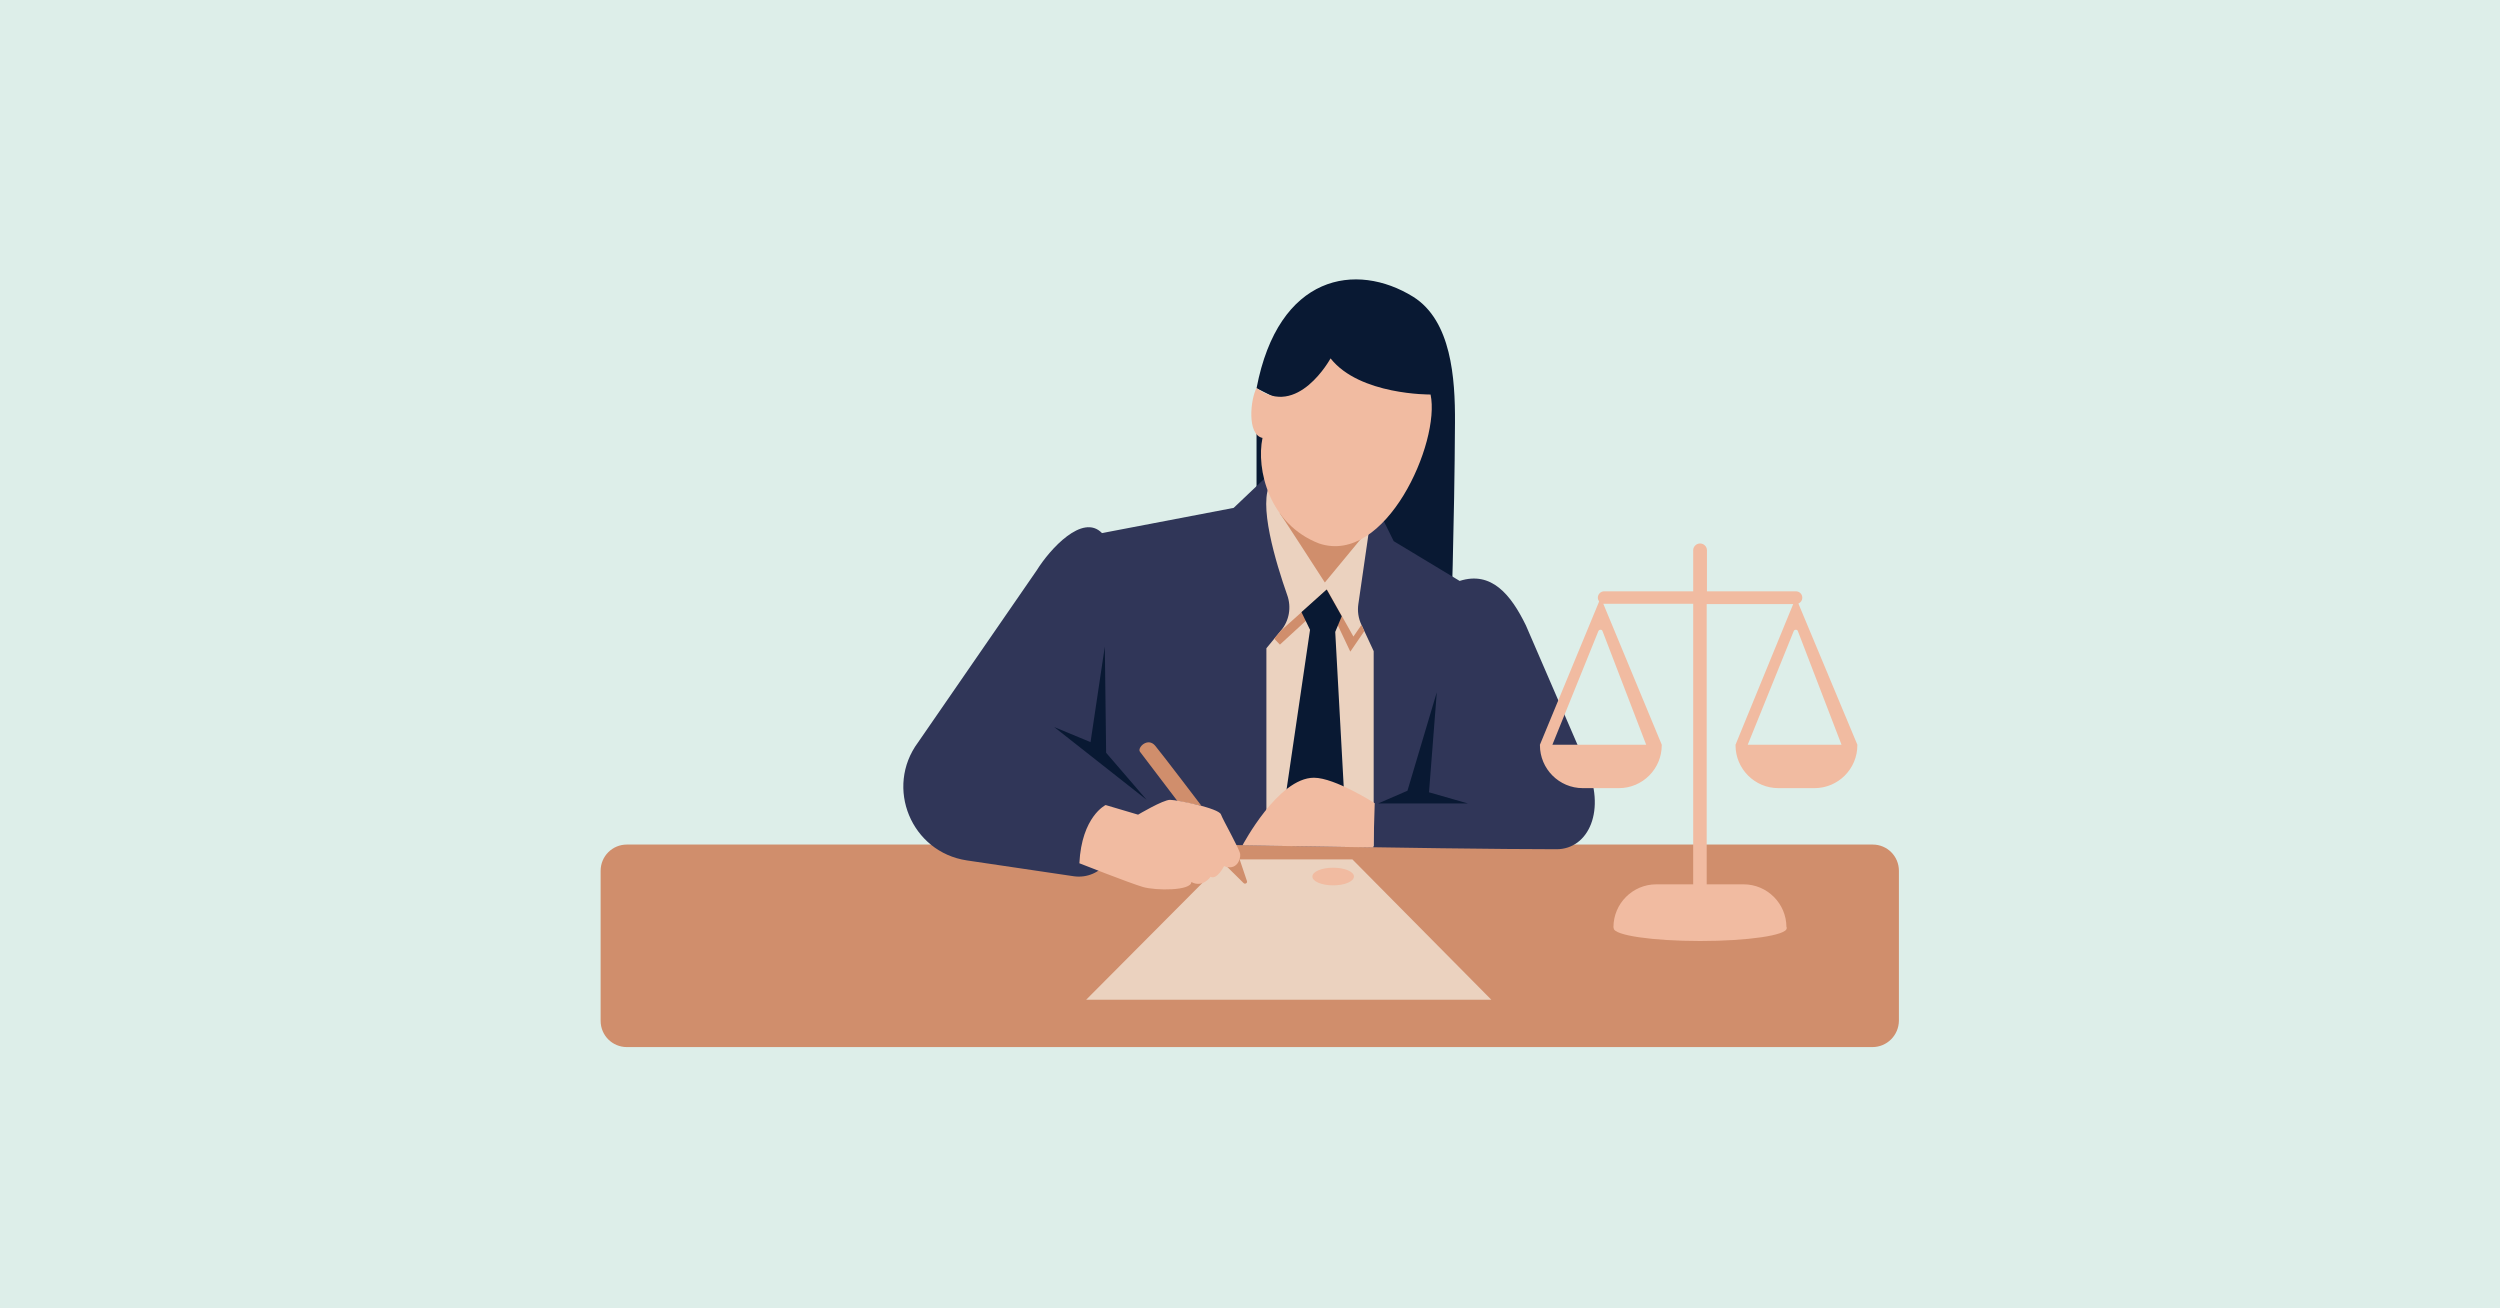 <svg xmlns="http://www.w3.org/2000/svg" xmlns:xlink="http://www.w3.org/1999/xlink" width="1200" zoomAndPan="magnify" viewBox="0 0 900 471" height="628" preserveAspectRatio="xMidYMid meet" version="1.0"><defs><clipPath id="ee828b6568"><path d="M 216 304 L 683.918 304 L 683.918 376.949 L 216 376.949 Z M 216 304 " clip-rule="nonzero"/></clipPath></defs><rect x="-90" width="1080" fill="#ffffff" y="-47.1" height="565.2" fill-opacity="1"/><rect x="-90" width="1080" fill="#ddeee9" y="-47.1" height="565.2" fill-opacity="1"/><g clip-path="url(#ee828b6568)"><path fill="#d08e6c" d="M 674.07 376.949 L 225.672 376.949 C 220.434 376.949 216.227 372.738 216.227 367.496 L 216.227 313.492 C 216.227 308.25 220.434 304.039 225.672 304.039 L 674.164 304.039 C 679.402 304.039 683.609 308.25 683.609 313.492 L 683.609 367.496 C 683.516 372.738 679.309 376.949 674.07 376.949 Z M 674.07 376.949 " fill-opacity="1" fill-rule="nonzero"/></g><path fill="#091933" d="M 523.793 152.137 C 523.609 188.824 522.297 227.199 522.297 227.199 L 452.352 206.793 L 452.352 148.672 L 466.285 146.801 L 452.352 139.781 C 460.207 98.598 488.352 94.199 508.738 106.836 C 522.484 115.445 523.887 136.129 523.793 152.137 Z M 523.793 152.137 " fill-opacity="1" fill-rule="nonzero"/><path fill="#303658" d="M 494.43 180.027 L 501.727 194.812 L 525.477 209.133 C 536.887 205.484 543.898 214 549.324 225.141 L 570.926 275.117 C 578.406 291.496 571.953 305.723 560.359 305.723 C 520.523 305.723 403.348 303.477 403.348 303.477 L 398.672 310.219 C 395.961 314.148 391.285 316.113 386.609 315.457 L 348.082 309.75 C 328.07 306.754 318.438 283.543 330.5 267.258 L 373.238 205.297 C 378.008 197.621 389.789 184.707 396.711 191.914 L 444.121 182.836 L 458.801 168.887 Z M 494.43 180.027 " fill-opacity="1" fill-rule="nonzero"/><path fill="#f1bba1" d="M 643.211 334.176 C 643.211 336.703 629.277 338.762 612.07 338.762 C 594.867 338.762 580.934 336.703 580.934 334.176 C 580.934 331.648 594.867 329.59 612.07 329.59 C 629.277 329.59 643.211 331.648 643.211 334.176 Z M 643.211 334.176 " fill-opacity="1" fill-rule="nonzero"/><path fill="#ebd2bf" d="M 494.43 180.027 L 489.008 217.465 C 488.633 219.992 489.008 222.613 490.129 224.953 L 494.523 234.406 L 494.523 304.602 L 455.902 304.227 L 455.902 233.375 L 461.141 227.012 C 464.133 223.453 464.973 218.586 463.383 214.188 C 459.363 202.77 452.629 180.68 457.586 173.754 Z M 486.855 309.375 L 446.273 309.375 L 448.891 317.145 C 449.172 317.891 448.234 318.453 447.676 317.891 L 440.191 310.496 L 391.004 359.914 L 536.887 359.914 Z M 486.855 309.375 " fill-opacity="1" fill-rule="nonzero"/><path fill="#d08e6c" d="M 494.43 188.543 L 476.945 209.695 C 476.945 209.695 461.234 185.363 460.672 184.707 Z M 432.523 290.094 C 432.523 290.094 418.59 271.75 415.879 268.473 C 413.168 265.199 409.148 269.316 410.457 270.719 L 423.828 288.316 Z M 458.707 229.914 L 460.766 232.066 L 477.598 216.621 L 486.109 234.594 L 491.16 227.199 L 490.129 224.953 L 487.23 229.164 L 477.691 212.223 L 461.141 227.012 Z M 458.707 229.914 " fill-opacity="1" fill-rule="nonzero"/><path fill="#091933" d="M 398.207 271 L 412.793 287.941 L 379.504 261.734 L 392.594 267.164 L 397.738 232.719 Z M 496.113 289.25 L 528.469 289.25 L 514.441 285.227 L 517.25 249.191 L 506.684 284.664 Z M 471.613 226.73 L 460.207 304.32 L 484.895 304.32 L 480.684 227.48 L 483.023 221.863 L 477.598 212.223 L 468.527 220.367 Z M 471.613 226.73 " fill-opacity="1" fill-rule="nonzero"/><path fill="#f1bba1" d="M 647.422 217.277 C 648.262 216.902 648.824 216.152 648.824 215.219 L 648.824 215.125 C 648.824 213.906 647.793 212.879 646.578 212.879 L 614.504 212.879 L 614.504 198.09 C 614.504 196.781 613.383 195.656 612.07 195.656 L 611.977 195.656 C 610.668 195.656 609.547 196.781 609.547 198.09 L 609.547 212.879 L 577.473 212.879 C 576.258 212.879 575.227 213.906 575.227 215.125 L 575.227 215.219 C 575.227 215.688 575.414 216.152 575.695 216.527 L 554.375 268.098 L 554.375 268.285 C 554.375 276.805 561.293 283.73 569.805 283.73 L 582.801 283.73 C 591.312 283.73 598.23 276.805 598.23 268.285 L 598.23 268.098 L 577.191 217.371 C 577.285 217.371 577.379 217.371 577.473 217.371 L 609.547 217.371 L 609.547 318.359 L 596.27 318.359 C 587.758 318.359 580.84 325.285 580.84 333.805 L 580.84 333.988 L 643.117 333.988 L 643.117 333.805 C 643.117 325.285 636.199 318.359 627.688 318.359 L 614.41 318.359 L 614.41 217.465 L 645.551 217.465 L 624.789 268.098 L 624.789 268.285 C 624.789 276.805 631.711 283.73 640.219 283.73 L 653.219 283.73 C 661.727 283.73 668.648 276.805 668.648 268.285 L 668.648 268.098 Z M 558.863 268.098 L 575.414 227.199 C 575.695 226.543 576.723 226.543 576.91 227.199 L 592.621 268.098 Z M 629.184 268.098 L 645.738 227.199 C 646.016 226.543 647.047 226.543 647.234 227.199 L 662.945 268.098 Z M 479 129.016 C 489.477 142.309 515.004 142.027 515.004 142.027 C 518.652 159.156 498.828 203.707 474.887 195.656 C 456.84 188.73 452.164 168.887 454.5 157.656 C 448.797 156.441 450.199 143.617 452.352 139.688 C 467.125 150.824 479 129.016 479 129.016 Z M 398.02 289.812 L 409.707 293.277 C 409.707 293.277 418.684 287.941 421.211 287.941 C 423.734 287.941 438.695 290.938 439.539 293.184 C 440.379 295.43 446.086 305.352 446.457 307.41 C 446.738 309.469 445.055 313.586 440.66 311.809 C 440.66 311.809 438.137 316.863 435.797 315.645 C 435.797 315.645 432.992 319.762 428.879 317.516 C 428.879 320.699 416.16 320.699 411.391 319.297 C 406.621 317.891 388.574 310.777 388.574 310.777 C 389.414 293.93 398.02 289.812 398.02 289.812 Z M 447.301 304.32 C 447.301 304.32 460.113 279.984 473.016 279.984 C 480.59 279.984 494.898 289.156 494.898 289.156 L 494.43 305.07 Z M 487.418 315.551 C 487.418 317.328 484.051 318.734 479.938 318.734 C 475.82 318.734 472.457 317.328 472.457 315.551 C 472.457 313.773 475.82 312.371 479.938 312.371 C 484.051 312.371 487.418 313.773 487.418 315.551 Z M 487.418 315.551 " fill-opacity="1" fill-rule="nonzero"/></svg>